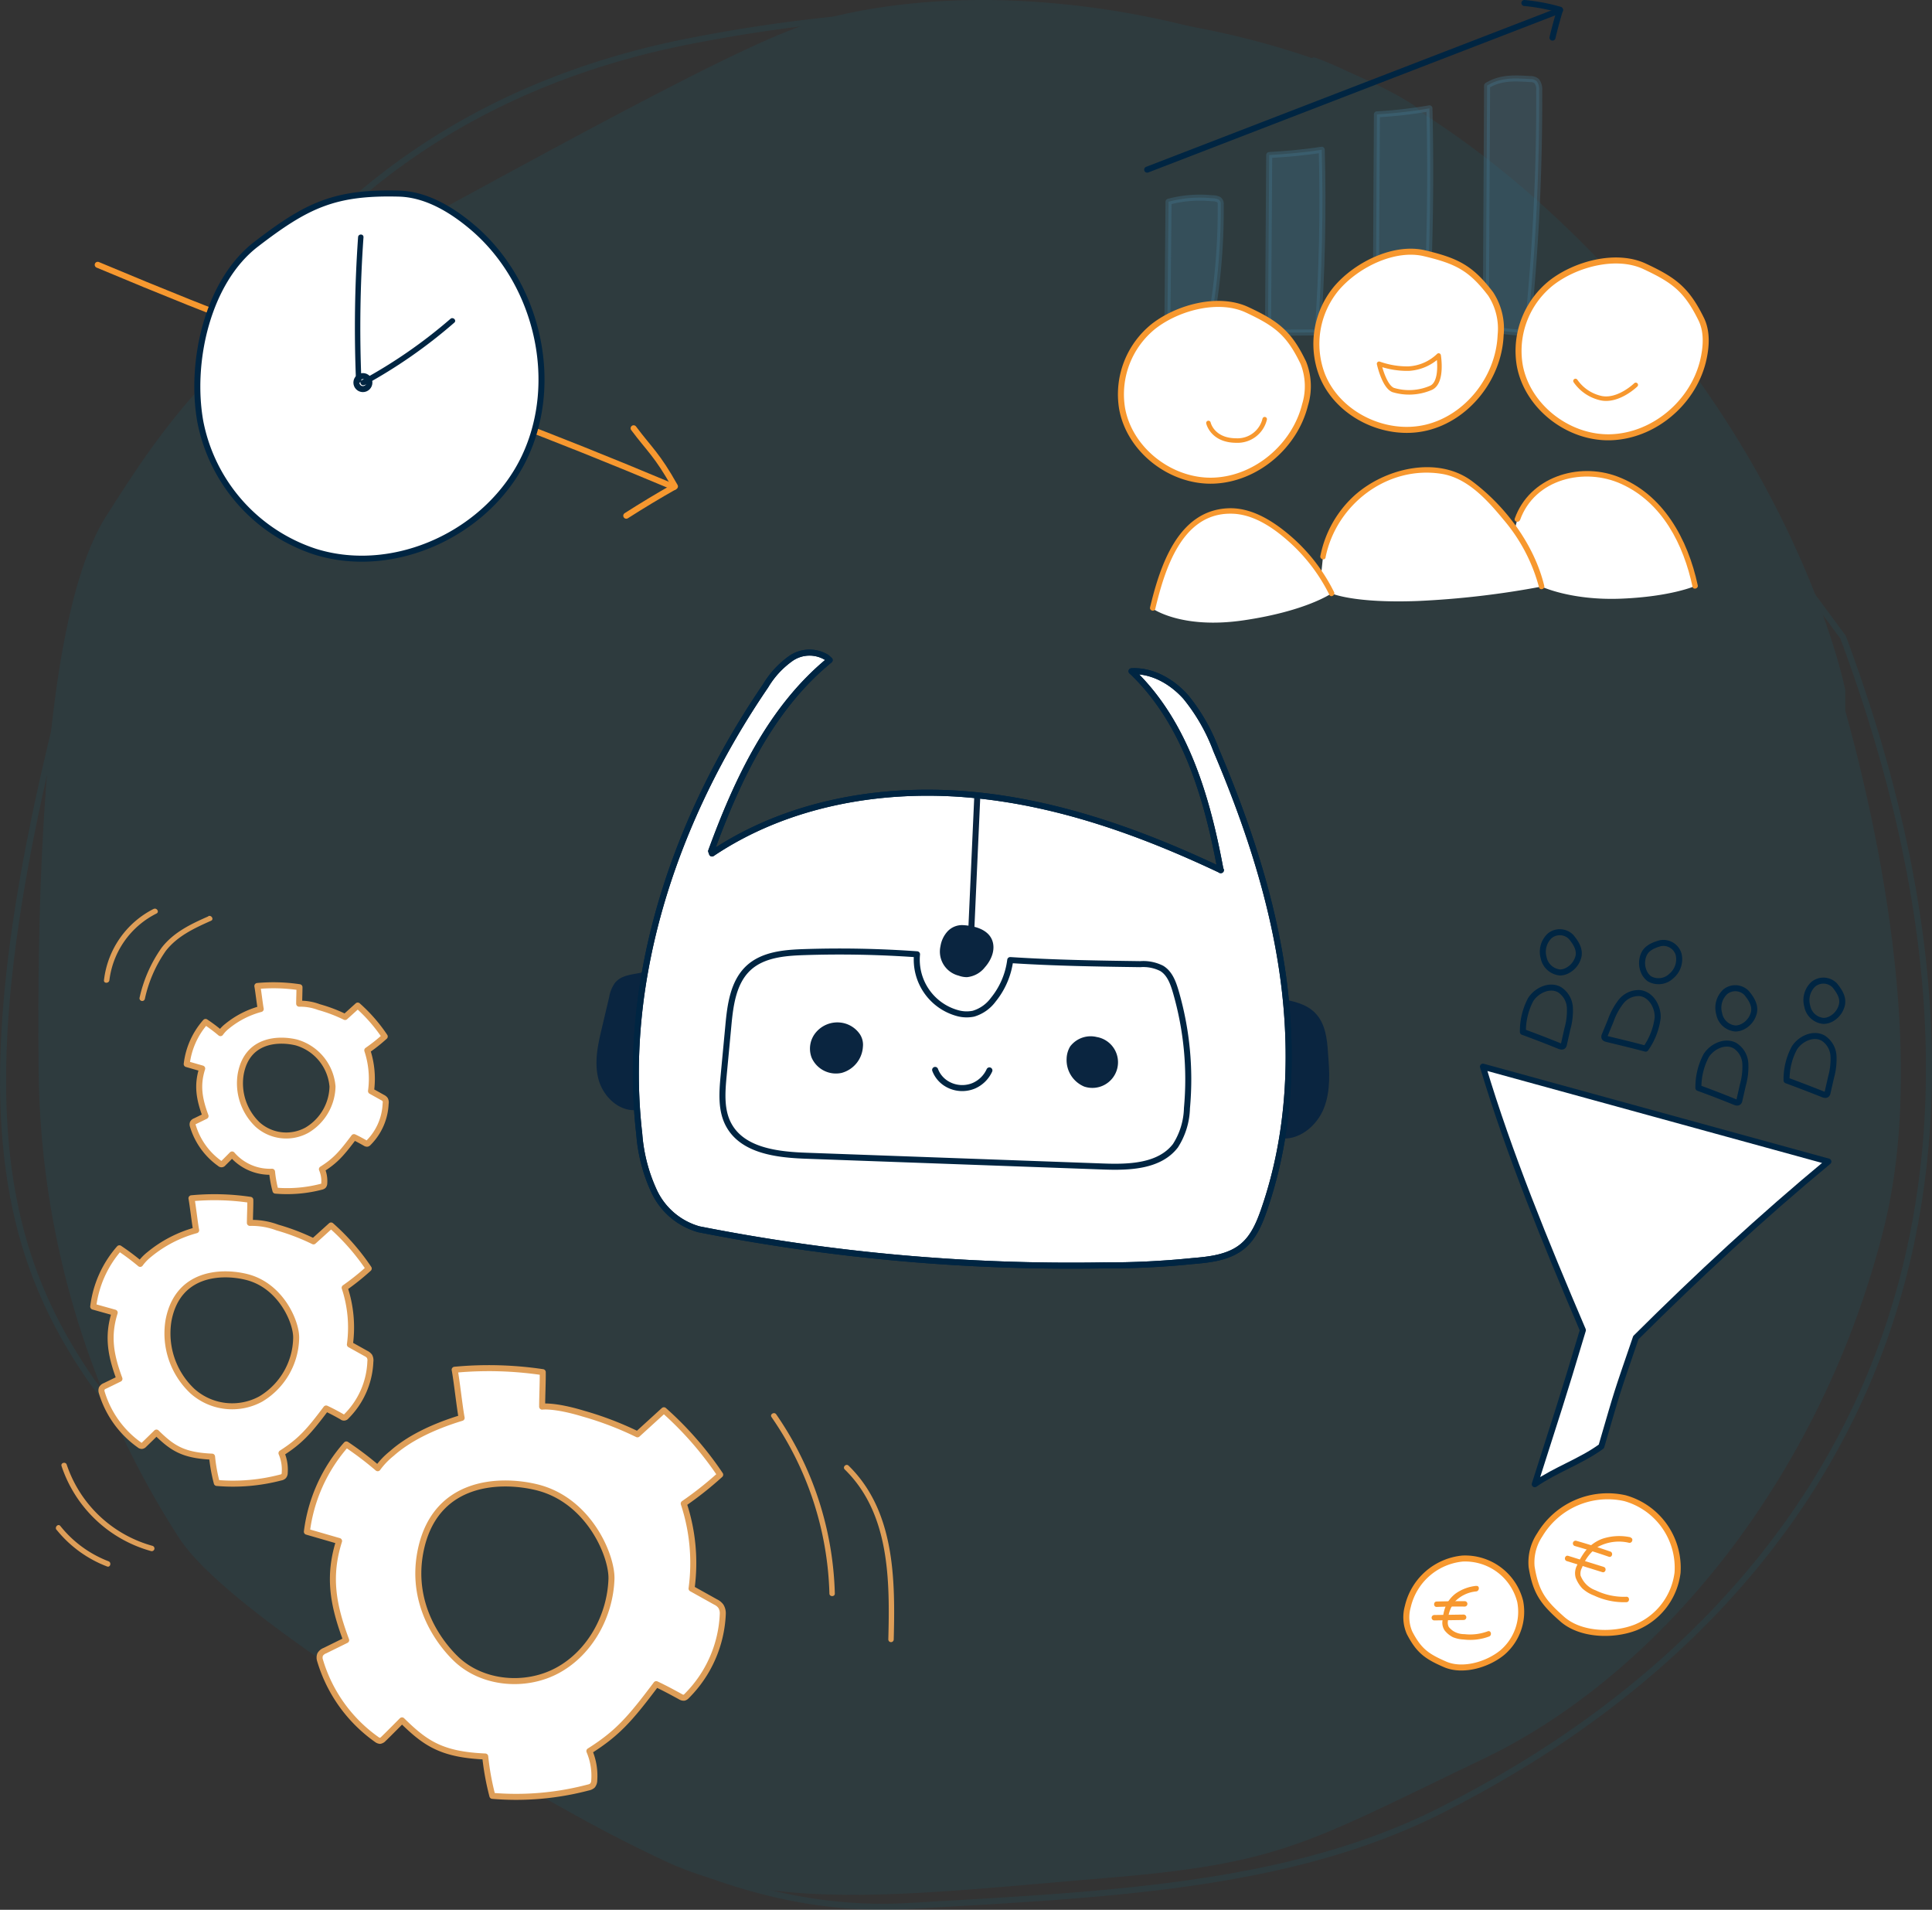 <svg xmlns="http://www.w3.org/2000/svg" width="321.08" height="317.32" viewBox="0 0 321.08 317.32"><rect x="0" y="0" width="321.08" height="317.32" fill="#333333" stroke="none"/><g id="b1d7910f-8287-4ae2-bdab-d619c380317a" data-name="Ebene 2"><g id="e176ec86-4481-42a2-87c8-987e56c54257" data-name="Ebene 2"><g id="b6e26eda-dea8-47ae-ba23-a1fea862cb9b" data-name="Gruppe 13296" opacity="0.1"><path id="aa6e69e2-5e14-41ac-b735-426ea8d48fb3" data-name="Vereinigungsmenge 2" d="M234.91,18.06s32.29,34.51,71.4,87.83c48.63,130.78-40.62,181.41-66.16,194.56s-56.27,14.33-89.09,16.24S90.88,299.1,54.39,274.32c-11.64-7.9-20.53-18.83-27.12-31.65A80.2,80.2,0,0,1,15.14,229.3C0,207.39-5.74,181.21,9.38,120A109.61,109.61,0,0,1,22.84,88.13C36,51.3,63,16.44,116,6.57a261.15,261.15,0,0,1,47.17-4.66h2.31C212.66,2.32,234.91,18.06,234.91,18.06Z" fill="none" stroke="#0086a7" stroke-linecap="round" stroke-linejoin="round"></path><path id="b8c274ad-c274-461a-8c94-d886b0080d53" data-name="Vereinigungsmenge 4" d="M198.12,5c8.59,2.17,15,4.12,19.81,5.79l.42-.76s26.27,8.81,54,41.24,33.81,63.41,33.81,63.41l0,3.45c5.44,19.6,13.61,57.08,6.44,85.77-10.17,40.7-36.75,73.75-66.28,87.88s-33.43,17.37-63,19.8-53.75,5.71-71.83-2.47-71.68-39.22-81.25-53.76A145.17,145.17,0,0,1,6.92,177.47C6.58,141.35,8.43,101.15,18.09,86s20-31.36,53.42-49.62S125.09,7.45,134.4,4.44c5.53-1.8,16-4.05,30.08-3.94A143.06,143.06,0,0,1,198.12,5Z" fill="#0086a7" stroke="#0086a7" stroke-linecap="round" stroke-linejoin="round"></path></g><path d="M190.65,28.19,259.26,1.71" fill="none" stroke="#002542" stroke-linecap="round" stroke-linejoin="round"></path><path d="M253.34.5a31.54,31.54,0,0,1,5.92,1.12c-.46,1.54-.88,3.08-1.25,4.63" fill="none" stroke="#002542" stroke-linecap="round" stroke-linejoin="round"></path><path d="M194.2,33.52,194,54.83a56,56,0,0,0,6.87.47,104.53,104.53,0,0,0,2-21.34.84.84,0,0,0-.37-.82,2.63,2.63,0,0,0-1.08-.2A20.17,20.17,0,0,0,194.2,33.52Z" fill="#47809c" stroke="#47809c" stroke-linecap="round" stroke-linejoin="round" opacity="0.3"></path><path d="M247.14,14.22l-.21,40.2a30.15,30.15,0,0,0,6.87.88,372.72,372.72,0,0,0,2-40.24,2.37,2.37,0,0,0-.38-1.54,1.51,1.51,0,0,0-1.08-.38C251.91,13,249.5,12.78,247.14,14.22Z" fill="#47809c" stroke="#47809c" stroke-linecap="round" stroke-linejoin="round" opacity="0.3"></path><path d="M210.93,25.76l-.2,29.54,8.27-.07q1.08-15.16.66-30.35C216.61,25.37,213.45,25.61,210.93,25.76Z" fill="#47809c" stroke="#47809c" stroke-linecap="round" stroke-linejoin="round" opacity="0.3"></path><path d="M228.83,19l-.2,36.26,8.27-.08Q238,36.61,237.56,18A75.6,75.6,0,0,1,228.83,19Z" fill="#47809c" stroke="#47809c" stroke-linecap="round" stroke-linejoin="round" opacity="0.3"></path><path d="M119.8,266.88a2.31,2.31,0,0,0-.87-.7l-4-2.23a31.48,31.48,0,0,0-1.3-14.12,57.54,57.54,0,0,0,6.06-4.8,56.14,56.14,0,0,0-9.36-10.71l-4.39,4a54.16,54.16,0,0,0-9-3.44c-4.82-1.46-6.84-1.16-6.84-1.16,0-1.54.12-4.19.1-5.73a60.79,60.79,0,0,0-14.64-.4c.3,1.46.86,6.5,1.16,8-5,1.52-8.91,3.52-11.62,5.93a12.71,12.71,0,0,0-2.33,2.43A54.45,54.45,0,0,0,57.56,240,26.85,26.85,0,0,0,51,254.5l5.35,1.55c-1.87,5.9-1,10.64,1.18,16.47L54,274.26a1.55,1.55,0,0,0-.8.66,1.48,1.48,0,0,0,0,1,24.68,24.68,0,0,0,9.4,13.1,1.07,1.07,0,0,0,.55.23,1,1,0,0,0,.58-.33c.55-.51,3.08-3.07,3.08-3.07,3.85,3.77,6.5,5.68,13.83,6a43,43,0,0,0,1.19,6.54A46.94,46.94,0,0,0,97.77,297a1.43,1.43,0,0,0,.7-.33,1.4,1.4,0,0,0,.29-.87,10.47,10.47,0,0,0-.81-4.85c4.65-2.94,6.76-5.32,11.11-11.12,1.36.63,2.66,1.34,4,2.07a1,1,0,0,0,.64.18.92.92,0,0,0,.42-.28,20.44,20.44,0,0,0,6-13.63A2.23,2.23,0,0,0,119.8,266.88ZM92.74,277.5c-5.36,2.95-12.63,2.32-17-1.92-2.37-2.29-7.55-8.64-5.9-17.58,2.23-12,13.1-12.39,19.3-10.9,8.7,2.09,12.59,11.35,12.48,15.25C101.41,268.47,98.1,274.55,92.74,277.5Z" fill="#fff" stroke="#de9e58" stroke-linecap="round" stroke-linejoin="round"></path><path d="M61.41,225.36a1.6,1.6,0,0,0-.59-.47l-2.67-1.49a21,21,0,0,0-.87-9.43,40.38,40.38,0,0,0,4-3.2,37.1,37.1,0,0,0-6.26-7.15l-2.92,2.64a36.46,36.46,0,0,0-6-2.3,12.16,12.16,0,0,0-4.57-.77c0-1,.09-2.8.07-3.83a40.51,40.51,0,0,0-9.78-.26c.2,1,.58,4.33.78,5.31a20.78,20.78,0,0,0-7.76,4A8,8,0,0,0,23.3,210a39.94,39.94,0,0,0-3.46-2.59,18,18,0,0,0-4.35,9.69l3.57,1c-1.24,3.95-.65,7.11.79,11l-2.4,1.17a1,1,0,0,0-.54.44,1,1,0,0,0,0,.64,16.52,16.52,0,0,0,6.28,8.75.58.58,0,0,0,.37.15.6.6,0,0,0,.39-.22c.36-.34,2.05-2,2.05-2,2.58,2.52,4.35,3.79,9.24,4a28,28,0,0,0,.79,4.37,31.28,31.28,0,0,0,10.64-.91.86.86,0,0,0,.46-.22.85.85,0,0,0,.19-.58,6.93,6.93,0,0,0-.54-3.24c3.11-2,4.52-3.55,7.42-7.42.91.42,1.78.89,2.64,1.38a.47.47,0,0,0,.71-.07,13.56,13.56,0,0,0,4-9.1A1.44,1.44,0,0,0,61.41,225.36Zm-18.07,7.09A9.92,9.92,0,0,1,32,231.16,13.16,13.16,0,0,1,28,219.43c1.49-8,8.75-8.28,12.89-7.28,5.81,1.39,8.41,7.58,8.33,10.18A12.06,12.06,0,0,1,43.34,232.45Z" fill="#fff" stroke="#de9e58" stroke-linecap="round" stroke-linejoin="round"></path><path d="M64,182.69a1.14,1.14,0,0,0-.42-.33l-1.92-1.07a15.09,15.09,0,0,0-.62-6.77,28.15,28.15,0,0,0,2.9-2.3,26.52,26.52,0,0,0-4.49-5.14l-2.1,1.9A25.22,25.22,0,0,0,53,167.33a8.78,8.78,0,0,0-3.28-.56c0-.74.05-2,.05-2.74a29,29,0,0,0-7-.2c.14.7.42,3.12.56,3.82a14.88,14.88,0,0,0-5.57,2.85,5.71,5.71,0,0,0-1.12,1.16,26.28,26.28,0,0,0-2.48-1.86,12.83,12.83,0,0,0-3.13,7l2.57.74c-.9,2.83-.47,5.11.56,7.9l-1.72.84a.72.72,0,0,0-.39.31.69.69,0,0,0,0,.47,11.81,11.81,0,0,0,4.51,6.28.34.34,0,0,0,.54-.05c.26-.24,1.47-1.47,1.47-1.47a8.3,8.3,0,0,0,6.64,2.87,19.7,19.7,0,0,0,.57,3.14,22.62,22.62,0,0,0,7.64-.65.78.78,0,0,0,.33-.16.68.68,0,0,0,.14-.42,5,5,0,0,0-.39-2.33c2.23-1.4,3.24-2.55,5.33-5.33.65.3,1.27.65,1.89,1a.45.45,0,0,0,.31.09.46.46,0,0,0,.2-.14,9.75,9.75,0,0,0,2.86-6.53A1,1,0,0,0,64,182.69Zm-13,5.1a7.14,7.14,0,0,1-8.17-.92,9.47,9.47,0,0,1-2.82-8.43c1.06-5.76,6.27-5.95,9.25-5.23a8.33,8.33,0,0,1,6,7.31A8.64,8.64,0,0,1,51,187.79Z" fill="#fff" stroke="#de9e58" stroke-linecap="round" stroke-linejoin="round"></path><path d="M128.24,235.49a54,54,0,0,1,9.6,29.28c0,.57.92.58.9,0A54.85,54.85,0,0,0,129,235c-.33-.48-1.11,0-.78.45Z" fill="#de9e58"></path><path d="M140.39,244.16c7.51,7.34,7.49,18.48,7.24,28.24a.45.45,0,0,0,.9,0c.26-10,.19-21.36-7.5-28.87-.42-.41-1.05.23-.64.63Z" fill="#de9e58"></path><path d="M34.62,152.26c-2.9,1.27-5.78,2.65-7.76,5.21a23,23,0,0,0-3.66,8.28.45.45,0,0,0,.87.24,22,22,0,0,1,3.49-8c1.92-2.46,4.73-3.76,7.51-5,.53-.23.07-1-.45-.77Z" fill="#de9e58"></path><path d="M25.57,151a15.25,15.25,0,0,0-8.29,11.86c-.07.58.83.57.9,0A14.37,14.37,0,0,1,26,151.79c.52-.25.07-1-.45-.77Z" fill="#de9e58"></path><path d="M10.23,243.6a21.81,21.81,0,0,0,14.88,14.12.45.45,0,0,0,.23-.87,20.9,20.9,0,0,1-14.25-13.49c-.18-.55-1.05-.31-.86.24Z" fill="#de9e58"></path><path d="M9.41,254.19a19.9,19.9,0,0,0,8.39,6.09c.54.2.77-.67.23-.87a18.89,18.89,0,0,1-8-5.86c-.36-.45-1,.19-.64.64Z" fill="#de9e58"></path><path d="M108.37,161.47c-1.76,1.11-4.43.53-5.76,2.13a5.1,5.1,0,0,0-.87,2.12l-1.21,5.13c-.65,2.71-1.29,5.55-.61,8.25s3.16,5.16,5.92,4.83" fill="#0a2540" stroke="#0a2540" stroke-linecap="round" stroke-linejoin="round"></path><path d="M212.88,166.47c1.92.36,4,.8,5.32,2.18,1.59,1.61,1.86,4.06,2,6.31.24,3,.47,6.19-.65,9s-4,5.19-7,4.64" fill="#0a2540" stroke="#0a2540" stroke-linecap="round" stroke-linejoin="round"></path><path d="M202.9,144.58c-13.37-6.33-27.43-11.36-42.17-12.59s-30.12,1.59-42.4,9.82l-.14-.39c4.33-11.84,9.92-23.77,19.69-31.74l-.49-.44a5.44,5.44,0,0,0-5.92.14,14.93,14.93,0,0,0-4.23,4.57c-14.86,21.75-24,48.28-21,74.46a27.44,27.44,0,0,0,2.51,9.61,11.69,11.69,0,0,0,7.4,6.23,319.59,319.59,0,0,0,67.19,6,139.22,139.22,0,0,0,14.76-.71c3-.25,6.2-.59,8.48-2.53,1.79-1.52,2.73-3.78,3.5-6,4.29-12.37,4.94-25.82,3.15-38.8s-6-25.52-11.11-37.56a31.25,31.25,0,0,0-5.07-8.86c-2.28-2.55-5.54-4.43-9-4.26l.33.3c8.7,8.46,12.26,20.82,14.47,32.75Z" fill="#fff" stroke="#002542" stroke-linecap="round" stroke-linejoin="round"></path><path d="M162.42,132.22l-1,22.29" fill="none" stroke="#0a2540" stroke-linecap="round" stroke-linejoin="round"></path><path d="M159.93,154.21a2.79,2.79,0,0,0-2.14.94,4.24,4.24,0,0,0-1,2.16,3.62,3.62,0,0,0,2.68,4.32,3.5,3.5,0,0,0,1.2.23,3.82,3.82,0,0,0,2.64-1.48c1-1.12,1.66-2.72,1.07-4.08S162,154.31,159.93,154.21Z" fill="#0a2540" stroke="#0a2540" stroke-linecap="round" stroke-linejoin="round"></path><path d="M164.43,177.85a5.08,5.08,0,0,1-2.63,2.57,5,5,0,0,1-4.66-.47,4.57,4.57,0,0,1-1.73-2.18" fill="none" stroke="#002542" stroke-linecap="round" stroke-linejoin="round"></path><path d="M182.26,172.82a3.77,3.77,0,0,0-4,1.34,3.73,3.73,0,0,0-.5,1.81,4.27,4.27,0,0,0,2.6,4.1,3.76,3.76,0,1,0,1.95-7.25Z" fill="#0a2540" stroke="#0a2540" stroke-linecap="round" stroke-linejoin="round"></path><path d="M139.7,170.41a4.16,4.16,0,0,0-3.72,1.45,3.69,3.69,0,0,0-.63,3.69,3.91,3.91,0,0,0,4.41,2.23,4.3,4.3,0,0,0,3.15-3.91,2.67,2.67,0,0,0-.42-1.75A4,4,0,0,0,139.7,170.41Z" fill="#0a2540" stroke="#0a2540" stroke-linecap="round" stroke-linejoin="round"></path><path d="M167.89,159.52a13,13,0,0,1-2.82,6.59,6.32,6.32,0,0,1-3.29,2.32,5.65,5.65,0,0,1-2.52-.06,9.21,9.21,0,0,1-6.86-9.81,179.63,179.63,0,0,0-18.85-.36c-3.23.11-6.73.42-9.12,2.6-2.58,2.37-3.07,6.19-3.39,9.68l-.78,8.27c-.26,2.78-.48,5.76.87,8.2,2.33,4.23,8,4.91,12.85,5.08l49.37,1.79c4.32.16,9.35,0,12-3.46a12.11,12.11,0,0,0,1.91-6.24,52.15,52.15,0,0,0-1.84-19.29c-.44-1.5-1-3.11-2.36-3.93a6.78,6.78,0,0,0-3.57-.7C182.37,160.1,175.29,160,167.89,159.52Z" fill="none" stroke="#002542" stroke-linecap="round" stroke-linejoin="round"></path><path d="M202.9,144.58c-13.37-6.33-27.43-11.36-42.17-12.59s-30.12,1.59-42.4,9.82l-.14-.39c4.33-11.84,9.92-23.77,19.69-31.74l-.49-.44a5.44,5.44,0,0,0-5.92.14,14.93,14.93,0,0,0-4.23,4.57c-14.86,21.75-24,48.28-21,74.46a27.44,27.44,0,0,0,2.51,9.61,11.69,11.69,0,0,0,7.4,6.23,319.59,319.59,0,0,0,67.19,6,139.22,139.22,0,0,0,14.76-.71c3-.25,6.2-.59,8.48-2.53,1.79-1.52,2.73-3.78,3.5-6,4.29-12.37,4.94-25.82,3.15-38.8s-6-25.52-11.11-37.56a31.25,31.25,0,0,0-5.07-8.86c-2.28-2.55-5.54-4.43-9-4.26l.33.3c8.7,8.46,12.26,20.82,14.47,32.75Z" fill="none" stroke="#002542" stroke-linecap="round" stroke-linejoin="round"></path><path d="M236.79,42.09c-5-1.21-11.23,1.83-14.6,5.72a14.45,14.45,0,0,0-2.47,14.49c2.59,6.55,10.46,10.39,17.32,8.75s12.06-8.31,12.35-15.36a10.56,10.56,0,0,0-1.66-6.86C244.42,44.49,242.08,43.36,236.79,42.09Z" fill="#fff" stroke="#f7982f" stroke-linecap="round" stroke-linejoin="round"></path><path d="M229.19,60.44a14,14,0,0,0,4.9.81,7.8,7.8,0,0,0,5-2.18s.75,4.5-1.3,5.38a9.15,9.15,0,0,1-6.26.35C230,64.18,229.19,60.44,229.19,60.44Z" fill="none" stroke="#f7982f" stroke-linecap="round" stroke-linejoin="round" stroke-width="0.75"></path><path d="M273.33,44.26c-4.66-2.19-11.37-.45-15.45,2.69a14.45,14.45,0,0,0-5.32,13.7c1.23,6.94,8.17,12.27,15.22,12S281.26,67,283,60.11c.57-2.33.78-4.9-.26-7.06C280.32,48.13,278.26,46.56,273.33,44.26Z" fill="#fff" stroke="#f7982f" stroke-linecap="round" stroke-linejoin="round"></path><path d="M261.83,63.3a7,7,0,0,0,4.27,2.86c2.88.59,5.75-2.21,5.75-2.21" fill="none" stroke="#f7982f" stroke-linecap="round" stroke-linejoin="round" stroke-width="0.75"></path><path d="M207.25,51.47c-4.67-2.18-11.37-.45-15.46,2.69a14.47,14.47,0,0,0-5.31,13.7c1.23,6.94,8.17,12.27,15.22,12s13.48-5.73,15.18-12.57a10.57,10.57,0,0,0-.27-7C214.24,55.34,212.17,53.77,207.25,51.47Z" fill="#fff" stroke="#f7982f" stroke-linecap="round" stroke-linejoin="round"></path><path d="M200.83,70.28s.63,2.92,4.67,2.92a4.64,4.64,0,0,0,4.68-3.55" fill="none" stroke="#f7982f" stroke-linecap="round" stroke-linejoin="round" stroke-width="0.75"></path><path d="M221.27,98.6a29,29,0,0,0-9-10.65c-2.47-1.79-5.4-3.23-8.45-3-3.63.23-6.79,2.79-8.71,5.88s-2.79,6.7-3.64,10.24c0,0,4.78,3.53,15.2,2S221.27,98.6,221.27,98.6Z" fill="#fff"></path><path d="M256.2,97.46c-1.45-6.07-5.36-11.31-9.93-15.56a14.93,14.93,0,0,0-3.77-2.76,11.76,11.76,0,0,0-4.49-1,17.63,17.63,0,0,0-18.14,14.33l-.32,3.12,1.72,3s3.63,1.67,14.33,1.27A146.4,146.4,0,0,0,256.2,97.46Z" fill="#fff"></path><path d="M281.72,97.36a27.71,27.71,0,0,0-6-12.83,16.65,16.65,0,0,0-12.55-5.89c-4.77.12-9.52,3.15-11,7.67L251.71,88a21.74,21.74,0,0,1,4.49,9.47s4.94,2.34,13.25,2S281.72,97.36,281.72,97.36Z" fill="#fff"></path><path d="M192,101.15c1.54-6.38,4.34-15.86,12.54-15.8,3.78,0,7.22,2.43,9.91,4.87a29.22,29.22,0,0,1,6.48,8.61c.26.52,1,.06.78-.45a29.69,29.69,0,0,0-7.4-9.47c-2.82-2.39-6.34-4.61-10.18-4.46-8.43.34-11.38,9.73-13,16.46-.13.56.73.8.87.24Z" fill="#f7982f"></path><path d="M220.3,92.58c1.77-8.74,10.24-15.28,19.27-13.85,4.34.69,7.64,4.4,10.32,7.64a28.59,28.59,0,0,1,5.88,11.21c.14.56,1,.32.87-.24C255,90.55,250.27,84.18,244.71,80c-5.79-4.38-14.64-2.19-19.67,2.38a18.39,18.39,0,0,0-5.61,10c-.11.56.75.81.87.24Z" fill="#f7982f"></path><path d="M252.61,86.43c2.42-6.86,10.72-8.83,16.88-6,6.79,3.1,10.3,10.07,11.79,17.06.12.56,1,.32.87-.24-1.63-7.63-5.73-15.24-13.41-18.1-6.51-2.42-14.57.17-17,7-.19.55.68.78.87.24Z" fill="#f7982f"></path><path d="M16.24,44C60.68,62.68,67.59,62.29,112,80.94" fill="none" stroke="#f7982f" stroke-linecap="round" stroke-linejoin="round"></path><path d="M105.3,71.16c2.67,3.57,3.92,4.4,6.87,9.66q-4.12,2.33-8.09,4.87" fill="none" stroke="#f7982f" stroke-linecap="round" stroke-linejoin="round"></path><path d="M42.51,40.62c-8,6.19-11,19.47-9.22,29.43A28.43,28.43,0,0,0,52.45,91.69c13.25,4.09,28.81-3.23,34.74-15.77s2.12-28.72-8.31-37.85C75.34,35,71,32.3,66.32,32.17,55.58,31.89,51,34.09,42.51,40.62Z" fill="#fff" stroke="#002542" stroke-linecap="round" stroke-linejoin="round"></path><circle cx="60.31" cy="63.57" r="1.08" fill="#fff" stroke="#002542" stroke-linecap="round" stroke-linejoin="round"></circle><path d="M60.06,63.15a213.86,213.86,0,0,1,.35-23.75c0-.58-.86-.57-.9,0a213.86,213.86,0,0,0-.35,23.75c0,.58.92.58.9,0Z" fill="#002542"></path><path d="M60.57,64A83.91,83.91,0,0,0,75.5,53.61c.44-.38-.2-1-.63-.64A82.7,82.7,0,0,1,60.12,63.18c-.51.28-.06,1.06.45.78Z" fill="#002542"></path><path d="M246.45,177.23,303.86,193c-11.1,9.2-21.69,19-32,29.26-3.42,10-2.79,8-5.73,18.07-3.38,2.48-7.61,3.87-11.07,6.28,4-12.6,4.28-13.16,8-25.6C256.83,206.41,250.8,191.71,246.45,177.23Z" fill="#fff" stroke="#002542" stroke-linecap="round" stroke-linejoin="round"></path><path d="M253.09,171.46a11.3,11.3,0,0,1,1.29-5.37c1-1.56,3.17-2.56,4.79-1.65a3.78,3.78,0,0,1,1.73,3,11.13,11.13,0,0,1-.42,3.53l-.57,2.54a.63.63,0,0,1-.13.3c-.15.14-.41.07-.6,0C257.19,173,255.2,172.23,253.09,171.46Z" fill="none" stroke="#002542" stroke-linecap="round" stroke-linejoin="round"></path><path d="M261.12,155.7a2.63,2.63,0,0,0-3.58-.2,3.63,3.63,0,0,0-1,3.63,3.06,3.06,0,0,0,2.74,2.45,2.63,2.63,0,0,0,1.16-.3,3.61,3.61,0,0,0,1.89-2.37C262.53,157.89,262.13,156.92,261.12,155.7Z" fill="none" stroke="#002542" stroke-linecap="round" stroke-linejoin="round"></path><path d="M273.49,174.24a11.28,11.28,0,0,0,2-5.14c.07-1.86-1.13-3.91-3-4.1a3.75,3.75,0,0,0-3.11,1.45,11,11,0,0,0-1.69,3.13l-1,2.42a.56.56,0,0,0-.06.31c0,.21.28.29.49.34C269.24,173.16,271.31,173.66,273.49,174.24Z" fill="none" stroke="#002542" stroke-linecap="round" stroke-linejoin="round"></path><path d="M275.93,156.72a2.63,2.63,0,0,1,3.05,1.89,3.62,3.62,0,0,1-1.23,3.57,3.06,3.06,0,0,1-3.65.44,2.86,2.86,0,0,1-.78-.91,3.61,3.61,0,0,1-.18-3C273.53,157.71,274.41,157.14,275.93,156.72Z" fill="none" stroke="#002542" stroke-linecap="round" stroke-linejoin="round"></path><path d="M282.26,180.77a11.15,11.15,0,0,1,1.29-5.37c1-1.57,3.16-2.56,4.79-1.66a3.76,3.76,0,0,1,1.72,3,11.18,11.18,0,0,1-.41,3.54l-.58,2.54a.51.51,0,0,1-.13.29c-.15.15-.4.08-.6,0C286.36,182.31,284.37,181.53,282.26,180.77Z" fill="none" stroke="#002542" stroke-linecap="round" stroke-linejoin="round"></path><path d="M290.28,165a2.63,2.63,0,0,0-3.57-.2,3.62,3.62,0,0,0-1,3.63,3,3,0,0,0,2.73,2.46,2.78,2.78,0,0,0,1.17-.3,3.56,3.56,0,0,0,1.88-2.38C291.69,167.19,291.29,166.22,290.28,165Z" fill="none" stroke="#002542" stroke-linecap="round" stroke-linejoin="round"></path><path d="M296.91,179.51a11,11,0,0,1,1.29-5.37c1-1.57,3.16-2.56,4.78-1.66a3.77,3.77,0,0,1,1.73,3,11.16,11.16,0,0,1-.41,3.53l-.58,2.54a.49.49,0,0,1-.13.29c-.15.15-.4.08-.6,0C301,181.05,299,180.28,296.91,179.51Z" fill="none" stroke="#002542" stroke-linecap="round" stroke-linejoin="round"></path><path d="M304.93,163.74a2.64,2.64,0,0,0-3.58-.2,3.61,3.61,0,0,0-1,3.63,3,3,0,0,0,2.73,2.46,2.82,2.82,0,0,0,1.17-.3A3.59,3.59,0,0,0,306.1,167C306.34,165.94,305.94,165,304.93,163.74Z" fill="none" stroke="#002542" stroke-linecap="round" stroke-linejoin="round"></path><path d="M259.6,269c3,2.68,8.43,2.87,12.19,1.42a11.31,11.31,0,0,0,7-9.09,12,12,0,0,0-8.74-12.4A13.14,13.14,0,0,0,255.91,255a8.23,8.23,0,0,0-1.37,5.34C255.23,264.57,256.43,266.2,259.6,269Z" fill="#fff" stroke="#f7982f" stroke-linecap="round" stroke-linejoin="round"></path><path d="M271,255.43a8.91,8.91,0,0,0-4.72.25,6.5,6.5,0,0,0-3.17,2.54,10.69,10.69,0,0,0-1,1.83,2.74,2.74,0,0,0-.24,2.11,5.46,5.46,0,0,0,1.08,1.75,5.92,5.92,0,0,0,1.95,1.19,11.68,11.68,0,0,0,5.39,1.11c.58,0,.58-.93,0-.9a10.79,10.79,0,0,1-5.11-1.07,4.14,4.14,0,0,1-1.95-1.44,4.64,4.64,0,0,1-.55-1,2,2,0,0,1,.24-1.33A7,7,0,0,1,265.6,257a7.33,7.33,0,0,1,5.12-.66c.56.12.81-.75.24-.87Z" fill="#f7982f"></path><path d="M261.73,256.88c1.9.54,3.78,1.14,5.64,1.78.55.19.79-.68.24-.87-1.86-.64-3.74-1.24-5.64-1.78a.45.45,0,0,0-.24.87Z" fill="#f7982f"></path><path d="M260.38,259.38l5.91,1.84c.55.17.79-.7.23-.87l-5.9-1.84c-.55-.17-.79.7-.24.87Z" fill="#f7982f"></path><path d="M240.18,276.55c2.91,1.25,7,.06,9.46-1.94a8.91,8.91,0,0,0,3-8.53,9.44,9.44,0,0,0-9.58-7.12,10.37,10.37,0,0,0-9.1,8,6.48,6.48,0,0,0,.29,4.33C235.81,274.29,237.11,275.22,240.18,276.55Z" fill="#fff" stroke="#f7982f" stroke-linecap="round" stroke-linejoin="round"></path><path d="M245.34,263.5a7.15,7.15,0,0,0-3.41,1.26,5.18,5.18,0,0,0-1.89,2.76,8.7,8.7,0,0,0-.3,1.68,2.29,2.29,0,0,0,.33,1.68,4.1,4.1,0,0,0,1.4,1.15,5.23,5.23,0,0,0,1.76.38,9,9,0,0,0,4.25-.5c.53-.21.3-1.08-.24-.86a8.37,8.37,0,0,1-3.87.47,3.39,3.39,0,0,1-1.89-.54,3.74,3.74,0,0,1-.69-.63,1.5,1.5,0,0,1-.16-1,5.3,5.3,0,0,1,1.21-3.29,5.68,5.68,0,0,1,3.5-1.64c.57-.07.58-1,0-.9Z" fill="#f7982f"></path><path d="M238.77,267q2.32-.09,4.65-.06a.45.45,0,0,0,0-.9q-2.32,0-4.65.06c-.58,0-.58.92,0,.9Z" fill="#f7982f"></path><path d="M238.37,269.24l4.87-.07a.45.45,0,0,0,0-.9l-4.87.07a.45.45,0,0,0,0,.9Z" fill="#f7982f"></path></g></g></svg>